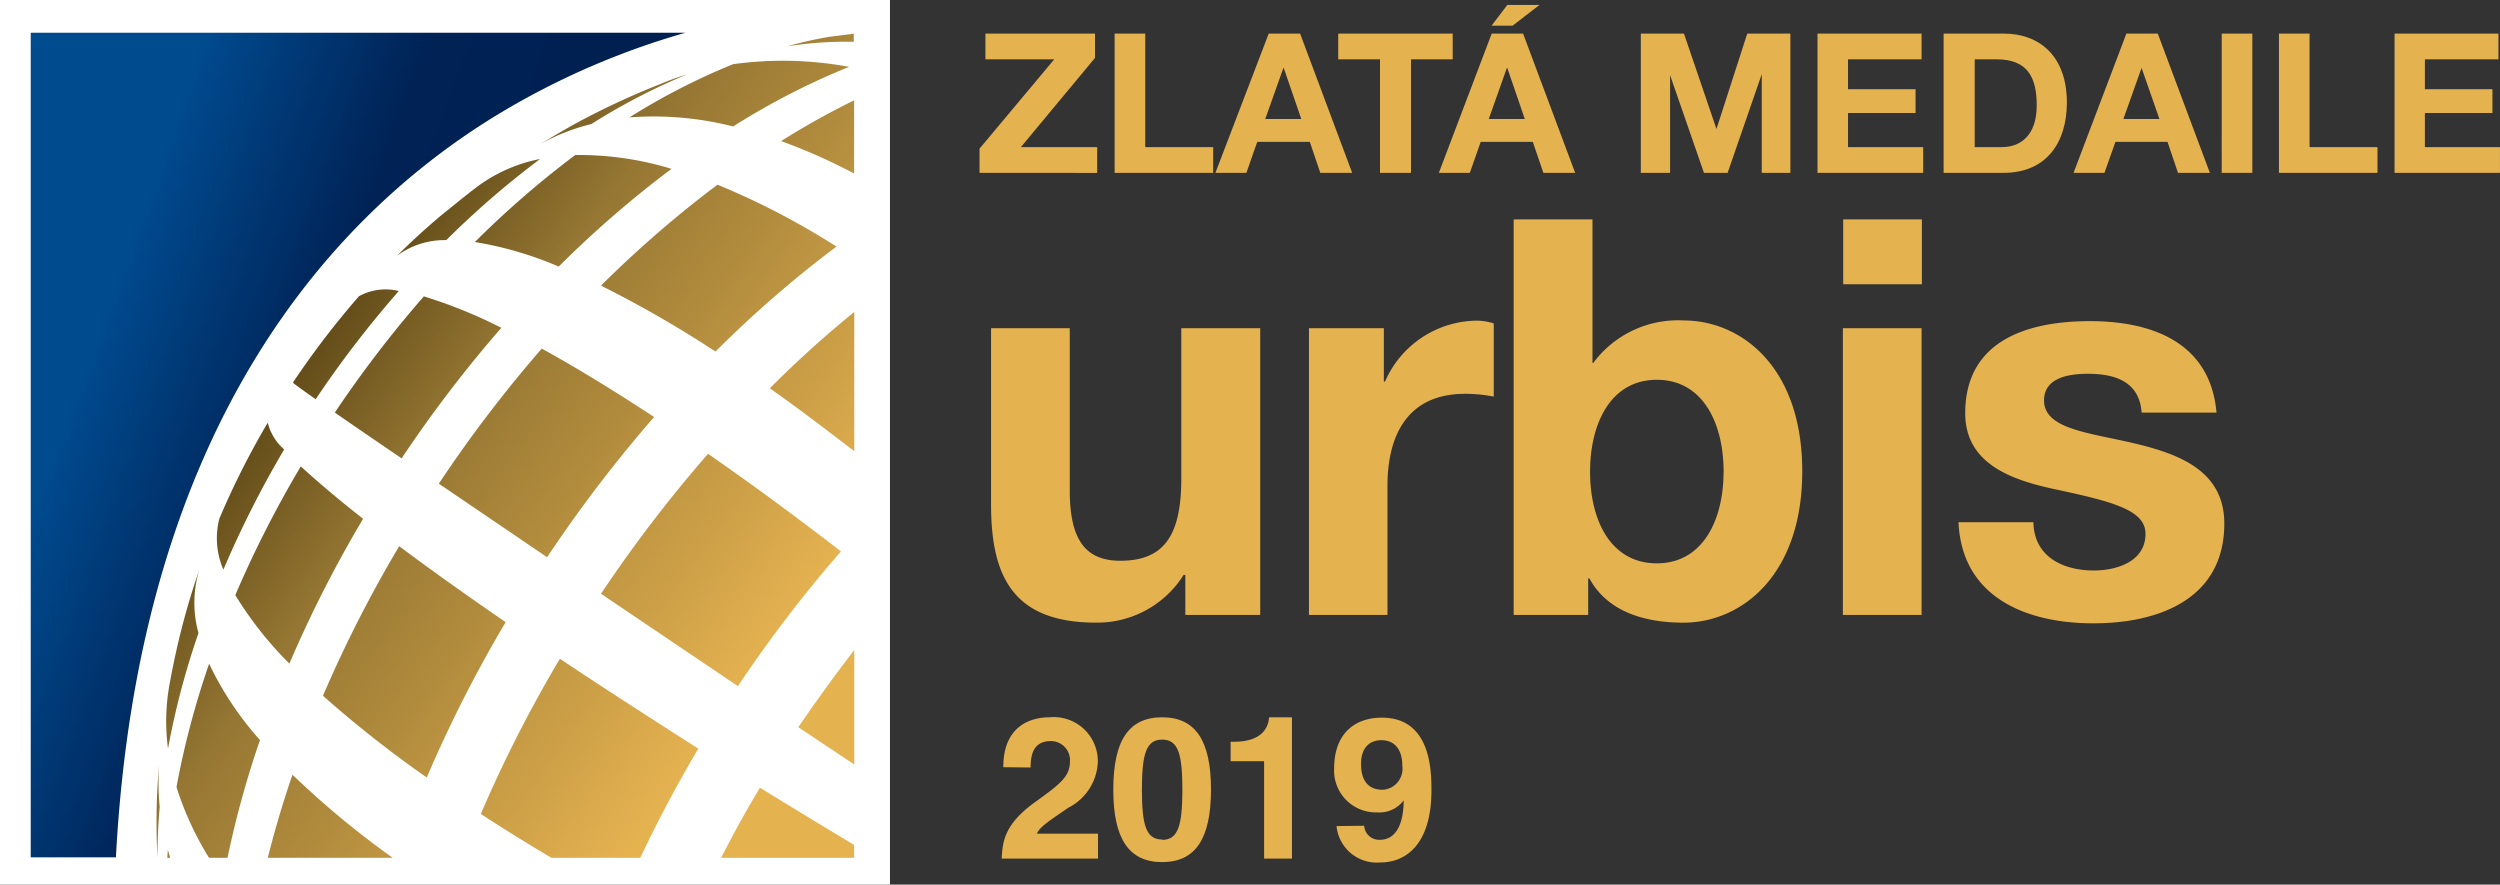 <?xml version="1.0" encoding="utf-8"?><svg id="Layer_2" data-name="Layer 2" xmlns="http://www.w3.org/2000/svg" xmlns:xlink="http://www.w3.org/1999/xlink" width="178.618" height="63.204" viewBox="0 0 178.618 63.204">
  <rect x="0" y="0" width="178.618" height="63.204" fill="#333333" stroke="none"/>
  <defs>
    <linearGradient id="linear-gradient" x1="-0.148" y1="0.203" x2="0.602" y2="0.547" gradientUnits="objectBoundingBox">
      <stop offset="0" stop-color="#004a8e"/>
      <stop offset="0.36" stop-color="#004a8e"/>
      <stop offset="0.74" stop-color="#025"/>
      <stop offset="1" stop-color="#002052"/>
    </linearGradient>
    <linearGradient id="linear-gradient-2" x1="0.287" y1="0.319" x2="1.045" y2="0.961" gradientUnits="objectBoundingBox">
      <stop offset="0" stop-color="#654e1a"/>
      <stop offset="0.2" stop-color="#967733"/>
      <stop offset="0.74" stop-color="#e5b250"/>
      <stop offset="1" stop-color="#e5b250"/>
    </linearGradient>
  </defs>
  <g id="Layer_1" data-name="Layer 1">
    <rect id="Rectangle_1970" data-name="Rectangle 1970" width="63.586" height="63.204" fill="#fff"/>
    <path id="Path_583" data-name="Path 583" d="M36.659,9.23A55,55,0,0,1,50,3.43H3.22V62.347H9.307C10.956,31.178,25.051,16.258,36.659,9.23Z" transform="translate(-1.025 -1.092)" fill-rule="evenodd" fill="url(#linear-gradient)"/>
    <path id="Path_584" data-name="Path 584" d="M66.248,13.522V8.294a55.5,55.5,0,0,0-5.214,2.91,41.175,41.175,0,0,1,5.214,2.317ZM22.04,43.649A26.221,26.221,0,0,0,25.9,48.536a87.638,87.638,0,0,1,5.269-10.347c-1.861-1.452-3.34-2.726-4.451-3.742a78.05,78.05,0,0,0-4.683,9.2Zm2.317,18.764h8.929a63.007,63.007,0,0,1-7.164-5.937C25.434,58.473,24.848,60.457,24.357,62.413ZM41.042,24.544A34.6,34.6,0,0,0,35.508,22.3,82.172,82.172,0,0,0,29.149,30.6q1.84,1.278,4.771,3.272a91.6,91.6,0,0,1,7.123-9.324ZM56.487,14.32a79.745,79.745,0,0,0-8.322,7.211,80.739,80.739,0,0,1,8.179,4.71,81.211,81.211,0,0,1,8.643-7.5A53.641,53.641,0,0,0,56.487,14.32ZM53.2,13.188a22.574,22.574,0,0,0-6.877-.988,67.934,67.934,0,0,0-7.17,6.216,25.819,25.819,0,0,1,5.991,1.752,76.175,76.175,0,0,1,8.056-6.98ZM51.948,30.91q-4.417-2.9-8.016-4.88a94.181,94.181,0,0,0-7.354,9.651l7.736,5.255A98.236,98.236,0,0,1,51.948,30.93Zm14.313,2.42V23.412a77.109,77.109,0,0,0-6.032,5.453c1.983,1.4,3.994,2.931,6.018,4.485ZM33.749,40.145A91.332,91.332,0,0,0,28.3,50.833a81.23,81.23,0,0,0,7.416,5.841,94.624,94.624,0,0,1,5.637-11.1q-4.355-2.992-7.613-5.432Zm32.512,15.6V47.568q-2.045,2.651-4,5.514ZM65.307,40.52c-3.21-2.481-6.393-4.819-9.495-6.973a98.15,98.15,0,0,0-7.647,10l9.781,6.6a95.021,95.021,0,0,1,7.361-9.624ZM39.577,59.277q2.433,1.588,5.044,3.135h6.352q1.84-3.906,4.144-7.8c-3.408-2.174-6.748-4.328-9.89-6.421a95.083,95.083,0,0,0-5.65,11.09ZM25.529,33.234a3.673,3.673,0,0,1-1.172-1.915,58.5,58.5,0,0,0-3.456,6.85,5.6,5.6,0,0,0,.286,3.653A72.93,72.93,0,0,1,25.529,33.234Zm8.179-11.321a3.967,3.967,0,0,0-2.835.375,60.661,60.661,0,0,0-4.723,6.175c.164.143.716.545,1.629,1.186a75.42,75.42,0,0,1,5.943-7.736ZM43.8,12.486a11.076,11.076,0,0,0-4.424,1.936c-.825.62-1.888,1.493-2.692,2.14-1.05.886-2.079,1.827-3.094,2.835A5.7,5.7,0,0,1,37.11,18.28a63.477,63.477,0,0,1,6.7-5.794ZM17.834,57.355a22.247,22.247,0,0,0,2.324,5.057h1.322A68.6,68.6,0,0,1,23.8,54a23,23,0,0,1-3.633-5.453,60.272,60.272,0,0,0-2.331,8.806Zm1.574-10.994a8.111,8.111,0,0,1,.068-4.573l-.164.484-.273.838A54.125,54.125,0,0,0,17.493,49.2l-.164.866a14.7,14.7,0,0,0-.1,4.546,56.026,56.026,0,0,1,2.174-8.247Zm-2.774,8.861-.082,1a46.39,46.39,0,0,0-.075,6.182h0c0-1.179.048-2.386.157-3.619a18.819,18.819,0,0,1,0-3.544ZM57.6,10.162A52.114,52.114,0,0,1,65.886,5.9,25.9,25.9,0,0,0,57.6,5.711a47.227,47.227,0,0,0-7.4,3.8,23,23,0,0,1,7.4.648Zm6.87-6.407a29.308,29.308,0,0,0-3.019.682,27.175,27.175,0,0,1,4.771-.327V3.53ZM54.3,6.447a17.461,17.461,0,0,0-1.895.682,54.936,54.936,0,0,0-6.284,2.944c-.682.389-1.574.913-2.338,1.363a14.9,14.9,0,0,1,3.7-1.452A44.065,44.065,0,0,1,54.3,6.447Zm2.42,55.966h9.529v-.92c-2.263-1.363-4.512-2.726-6.727-4.09-1,1.656-1.915,3.326-2.774,5.01ZM43.312,11.736l.5-.293ZM17.18,62.413h.2l-.164-.573Z" transform="translate(-5.225 -1.124)" fill="url(#linear-gradient-2)"/>
    <path id="Path_585" data-name="Path 585" d="M102.68,12.516V10.785l5.337-6.38H103.1V2.565h7.831V4.3l-5.3,6.38h5.453v1.84Zm9.651,0V2.565h2.188v8.111h4.853v1.84Zm7.2,0,3.81-9.951h2.242l3.721,9.951h-2.277l-.75-2.215h-3.756l-.777,2.215Zm4.86-7.5-1.3,3.653h2.576l-1.254-3.653Zm6.9,7.5V4.405h-2.985V2.565h8.179v1.84h-2.979v8.111Zm4.205,0,3.776-9.951h2.242l3.721,9.951h-2.27l-.757-2.215h-3.721l-.777,2.215Zm4.86-7.5-1.295,3.653h2.576l-1.254-3.653Zm2.331-4.5L140.767,2h-1.506L140.386.52Zm7.239,12V2.565h3.081l2.324,6.816h0l2.2-6.816h3.081v9.951h-2.045V5.462h0l-2.44,7.054h-1.69l-2.42-6.98h0v6.98Zm12.623,0V2.565h7.436v1.84h-5.255V6.538h4.826v1.7h-4.826v2.44H170.1v1.84Zm9.011,0V2.565h4.287c2.576,0,4.519,1.622,4.519,4.921,0,2.883-1.479,5.03-4.519,5.03Zm2.222-8.111v6.271h1.949c1.268,0,2.481-.777,2.481-2.979,0-2.045-.682-3.292-2.87-3.292Zm7.061,8.111,3.776-9.951h2.242l3.722,9.951h-2.277l-.75-2.215h-3.721l-.784,2.215Zm4.86-7.5-1.3,3.653h2.576l-1.275-3.653Zm5.725,7.5V2.565h2.188v9.951Zm4.09,0V2.565h2.188v8.111h4.853v1.84Zm8.261,0V2.565H211.2v1.84h-5.255V6.538h4.826v1.7h-4.826v2.44h5.364v1.84Z" transform="translate(-32.694 -0.166)" fill="#e5b250" fill-rule="evenodd"/>
    <path id="Path_586" data-name="Path 586" d="M123.118,30.77V51.259h-5.35V48.4h-.123a7.293,7.293,0,0,1-6.257,3.408c-5.984,0-7.5-3.367-7.5-8.438V30.77h5.623V42.357c0,3.367,1,5.03,3.606,5.03,3.054,0,4.362-1.7,4.362-5.862V30.77ZM126.6,51.259V30.77h5.351v3.817h.082a7.239,7.239,0,0,1,6.536-4.355,4.089,4.089,0,0,1,1.234.2v5.228a10.558,10.558,0,0,0-2.045-.2c-4.124,0-5.548,2.972-5.548,6.577v9.222Zm14.627,0V23h5.63V33.265h.048a7.539,7.539,0,0,1,6.461-3.047c4.09,0,8.479,3.285,8.479,10.776s-4.4,10.817-8.479,10.817c-3.013,0-5.507-.907-6.734-3.169h-.082v2.617Zm15-10.224c0-3.449-1.465-6.577-4.771-6.577s-4.771,3.129-4.771,6.577,1.465,6.536,4.771,6.536S156.223,44.443,156.223,41.035Zm8.52,10.224V30.77h5.623V51.259ZM170.393,23v4.635H164.77V23Zm2.617,21.634h5.351c.041,2.461,2.1,3.449,4.321,3.449,1.622,0,3.687-.634,3.687-2.617,0-1.7-2.338-2.3-6.38-3.169-3.251-.682-6.5-1.861-6.5-5.453,0-5.235,4.519-6.577,8.915-6.577s8.6,1.506,9.038,6.536h-5.35c-.157-2.181-1.827-2.774-3.844-2.774-1.268,0-3.128.239-3.128,1.9,0,2.045,3.169,2.3,6.38,3.054s6.5,1.943,6.5,5.746c0,5.391-4.683,7.129-9.358,7.129s-9.386-1.779-9.631-7.211Z" transform="translate(-33.079 -7.323)" fill="#e5b250" fill-rule="evenodd"/>
    <path id="Path_587" data-name="Path 587" d="M105.116,78.755c0-3.278,2.4-3.565,3.292-3.565a3.15,3.15,0,0,1,3.462,3.183,3.835,3.835,0,0,1-2.1,3.272c-1.363.941-2.045,1.363-2.256,1.861h4.369v1.779H105c.068-1.179.157-2.413,2.338-4,1.813-1.315,2.542-1.827,2.542-2.965a1.363,1.363,0,0,0-1.363-1.431c-1.363,0-1.438,1.152-1.452,1.888Z" transform="translate(-33.433 -23.941)" fill="#e5b250"/>
    <path id="Path_588" data-name="Path 588" d="M120.19,75.19c2.365,0,3.49,1.636,3.49,5.166s-1.125,5.18-3.49,5.18-3.49-1.649-3.49-5.18S117.818,75.19,120.19,75.19Zm0,8.758c1.131,0,1.445-1,1.445-3.592s-.314-3.572-1.445-3.572-1.445,1-1.445,3.572.307,3.565,1.445,3.565Z" transform="translate(-37.158 -23.941)" fill="#e5b250"/>
    <path id="Path_589" data-name="Path 589" d="M129,76.935h.279c1.915,0,2.426-.988,2.467-1.745h1.636V85.284h-1.99V78.325H129Z" transform="translate(-41.075 -23.941)" fill="#e5b250"/>
    <path id="Path_590" data-name="Path 590" d="M141.995,82.949h0a1.07,1.07,0,0,0,1.159,1c.825,0,1.649-.682,1.663-2.808h0a2.181,2.181,0,0,1-1.915.852,2.985,2.985,0,0,1-3.054-3.149c0-2.467,1.465-3.619,3.408-3.619,3.49,0,3.544,3.762,3.544,5.18,0,3.9-1.84,5.166-3.66,5.166a2.89,2.89,0,0,1-3.122-2.6Zm1.3-2.57a1.5,1.5,0,0,0,1.425-1.69c0-1.145-.5-1.854-1.52-1.854-.511,0-1.431.252-1.431,1.7s.763,1.84,1.513,1.84Z" transform="translate(-44.527 -23.951)" fill="#e5b250"/>
  </g>
</svg>
